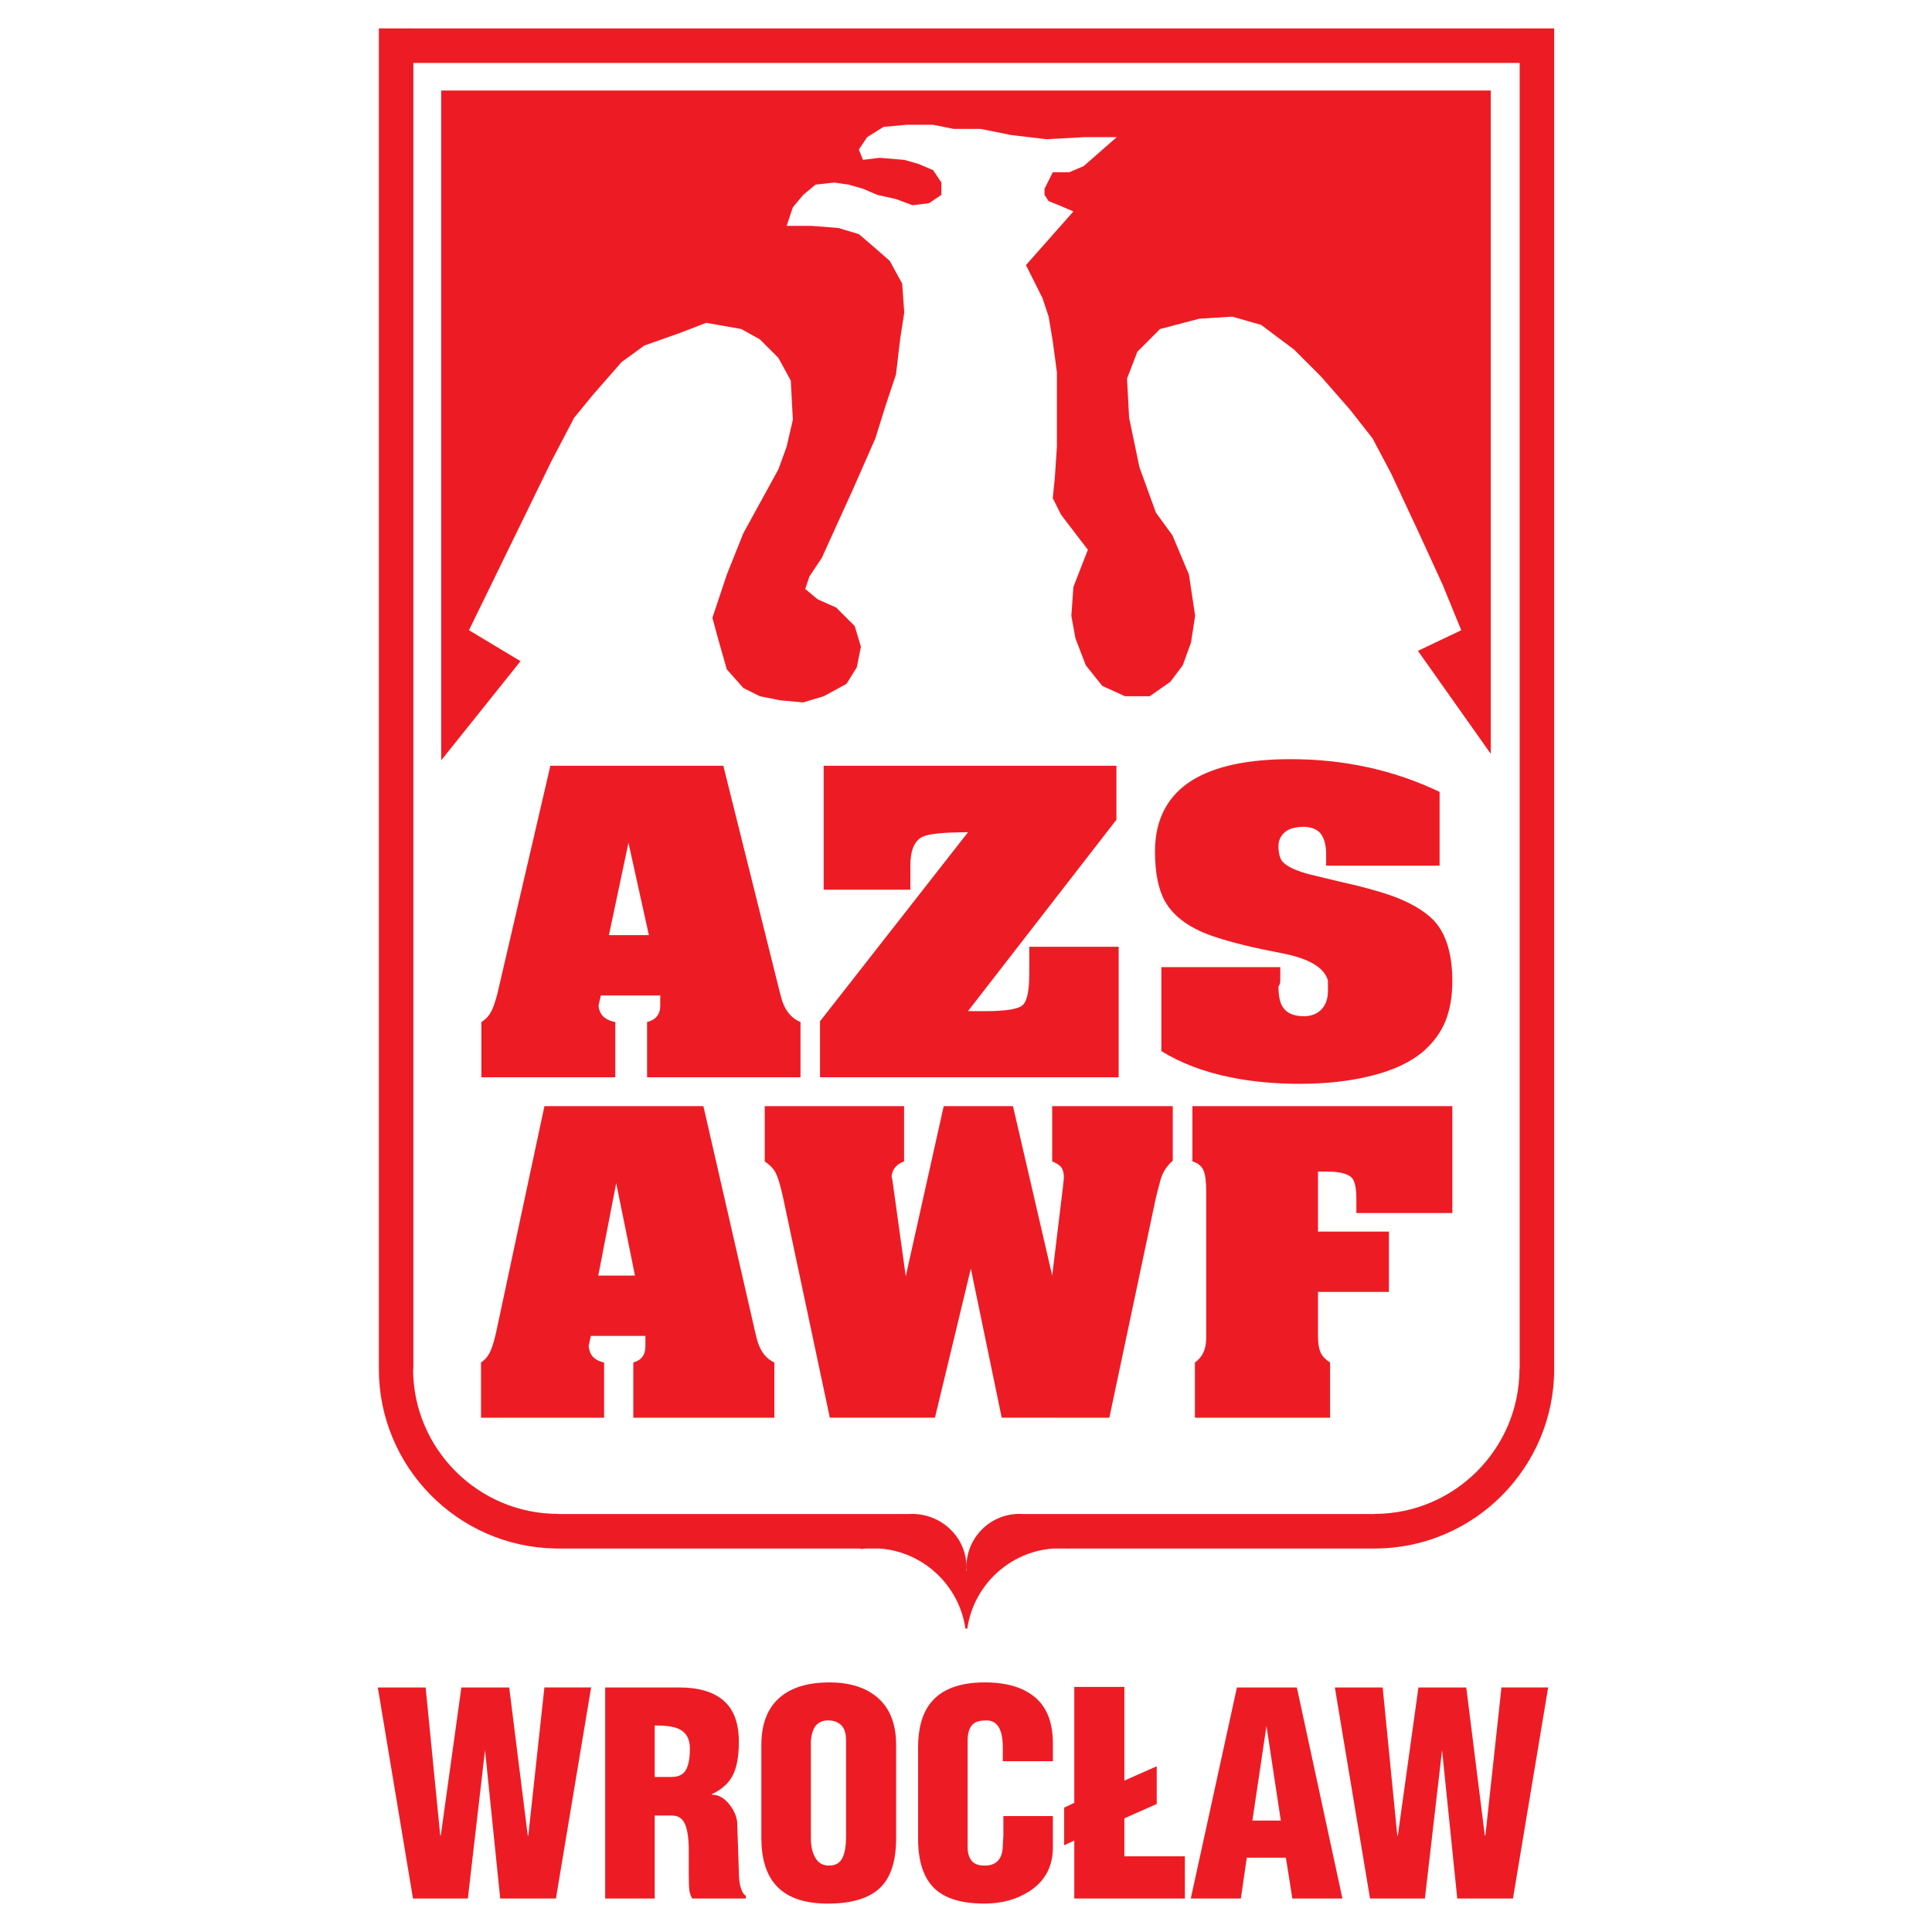 <?xml version="1.0" encoding="utf-8"?>
<!-- Generator: Adobe Illustrator 13.0.0, SVG Export Plug-In . SVG Version: 6.00 Build 14948)  -->
<!DOCTYPE svg PUBLIC "-//W3C//DTD SVG 1.0//EN" "http://www.w3.org/TR/2001/REC-SVG-20010904/DTD/svg10.dtd">
<svg version="1.0" id="Layer_1" xmlns="http://www.w3.org/2000/svg" xmlns:xlink="http://www.w3.org/1999/xlink" x="0px" y="0px"
	 width="192.756px" height="192.756px" viewBox="0 0 192.756 192.756" enable-background="new 0 0 192.756 192.756"
	 xml:space="preserve">
<g>
	<polygon fill-rule="evenodd" clip-rule="evenodd" fill="#FFFFFF" points="0,0 192.756,0 192.756,192.756 0,192.756 0,0 	"/>
	<path fill-rule="evenodd" clip-rule="evenodd" fill="#FFFFFF" d="M102.196,151.572h35.628v-0.01
		c8.078-0.012,14.663-6.557,14.669-14.58h0.021V5.468H40.376v131.515h-0.028c0.006,8.031,6.603,14.58,14.689,14.58
		c0,0,0.014,0,0.028,0v0.01h35.49c0.116-0.006,0.233-0.01,0.351-0.01c3.044,0,5.527,2.393,5.527,5.328
		c0-2.936,2.41-5.328,5.365-5.328c0.134,0,0.267,0.004,0.397,0.014V151.572L102.196,151.572z"/>
	<path fill-rule="evenodd" clip-rule="evenodd" fill="#ED1C24" d="M102.092,151.053h35.068v-0.012
		c7.951-0.01,14.433-6.494,14.438-14.447h0.02V6.279H41.243v130.317h-0.028c0.006,7.957,6.499,14.445,14.458,14.445
		c0,0,0.014,0,0.028,0v0.012h34.933c0.114-0.008,0.229-0.012,0.346-0.012c2.997,0,5.441,2.373,5.441,5.281
		c0-2.908,2.372-5.281,5.28-5.281c0.132,0,0.263,0.006,0.392,0.016V151.053L102.092,151.053z M87.75,154.496h-1.368
		c-0.177,0.014-0.353,0.031-0.527,0.055c0.006-0.02,0.014-0.037,0.021-0.055H55.701l0,0h-0.322v-0.004
		c-9.711-0.174-17.579-8.145-17.579-17.896v-0.002V6.279V2.835V2.834h3.443v0.001h110.375V2.834h3.443v0.001v3.443v130.315v0.002
		c0,9.857-8.039,17.898-17.897,17.9l0,0h-0.004h-30.506c0.002,0.006,0.005,0.012,0.007,0.02c-0.072-0.008-0.146-0.014-0.218-0.02
		h-1.364c-4.388,0.318-7.951,3.689-8.569,7.99h-0.191C95.702,158.186,92.138,154.814,87.75,154.496L87.75,154.496z M96.435,156.717
		c-0.01-0.131-0.015-0.262-0.015-0.395c0,0.133-0.006,0.264-0.016,0.395H96.435L96.435,156.717z"/>
	<polygon fill-rule="evenodd" clip-rule="evenodd" fill="#ED1C24" points="44.019,75.857 44.019,9.032 148.731,9.032 
		148.731,75.206 141.467,64.936 145.79,62.877 143.938,58.349 141.674,53.41 138.792,47.235 136.939,43.736 134.675,40.854 
		131.794,37.561 129.118,34.885 125.825,32.415 122.943,31.592 119.65,31.798 115.739,32.827 113.476,35.091 112.446,37.767 
		112.652,41.677 113.682,46.617 115.328,51.146 116.975,53.41 118.621,57.32 119.238,61.437 118.827,64.112 118.004,66.376 
		116.769,68.023 114.711,69.463 112.24,69.463 109.977,68.435 108.33,66.376 107.301,63.701 106.889,61.437 107.095,58.555 
		108.536,54.85 105.86,51.351 105.037,49.705 105.242,47.646 105.448,44.559 105.448,40.442 105.448,37.149 105.037,34.062 
		104.625,31.592 104.008,29.74 102.361,26.446 107.095,21.095 105.654,20.478 104.625,20.066 104.213,19.448 104.213,18.831 
		105.037,17.185 106.684,17.185 108.124,16.567 111.417,13.685 108.124,13.685 104.419,13.891 100.92,13.479 97.833,12.862 
		95.157,12.862 93.099,12.451 90.423,12.451 88.159,12.656 86.513,13.685 85.689,14.92 86.101,15.949 87.748,15.744 90.217,15.949 
		91.658,16.361 93.099,16.979 93.922,18.213 93.922,19.448 92.688,20.271 91.041,20.478 89.394,19.86 87.542,19.448 86.101,18.831 
		84.66,18.419 83.219,18.213 81.367,18.419 80.132,19.448 79.103,20.684 78.485,22.536 80.955,22.536 83.631,22.742 85.689,23.359 
		87.13,24.594 88.777,26.035 90.012,28.299 90.217,31.18 89.806,33.856 89.394,37.355 88.365,40.442 87.336,43.736 85.072,48.881 
		81.984,55.673 80.75,57.526 80.338,58.761 81.573,59.79 83.425,60.613 85.277,62.465 85.895,64.524 85.483,66.582 84.455,68.229 
		82.19,69.463 80.132,70.081 77.868,69.875 75.81,69.463 74.163,68.64 72.517,66.788 71.693,63.906 71.076,61.643 72.517,57.32 
		74.163,53.204 77.662,46.823 78.485,44.559 79.103,41.883 78.897,37.973 77.662,35.708 75.81,33.856 73.958,32.827 70.458,32.209 
		67.783,33.239 64.284,34.474 62.02,36.12 59.138,39.414 57.286,41.677 55.021,46 46.789,62.877 51.934,65.965 44.019,75.857 	"/>
	<path fill-rule="evenodd" clip-rule="evenodd" fill="#ED1C24" d="M41.203,189.416l-3.509-21.057h4.772l1.46,14.795l0.056-0.055
		l2.049-14.74h4.773l1.853,14.795l0.056-0.055l1.601-14.74h4.661l-3.51,21.057h-5.559l-1.516-14.797l-1.713,14.797H41.203
		L41.203,189.416z M60.379,189.416v-21.057h7.412c1.927,0,3.397,0.438,4.408,1.318c1.011,0.881,1.517,2.246,1.517,4.1
		c0,1.461-0.208,2.584-0.618,3.369c-0.411,0.787-1.102,1.404-2.078,1.854v0.057c0.617,0,1.168,0.283,1.656,0.855
		s0.775,1.184,0.871,1.84l0.168,4.969c0,0.713,0.07,1.273,0.214,1.684c0.14,0.412,0.305,0.656,0.488,0.73v0.281h-5.362
		c-0.13-0.242-0.221-0.496-0.267-0.758c-0.045-0.264-0.07-0.832-0.07-1.713v-2.359c0-1.123-0.123-1.979-0.365-2.568
		c-0.242-0.59-0.691-0.885-1.348-0.885H65.32v8.283H60.379L60.379,189.416z M65.32,177.287h1.685c0.579,0,1.011-0.168,1.292-0.506
		c0.354-0.432,0.534-1.207,0.534-2.33c0-0.973-0.375-1.629-1.123-1.965c-0.488-0.225-1.281-0.338-2.387-0.338V177.287L65.32,177.287
		z M75.96,183.379v-9.264c0-2.264,0.702-3.92,2.106-4.971c1.141-0.859,2.706-1.291,4.688-1.291c1.927,0,3.471,0.461,4.632,1.375
		c1.348,1.068,2.022,2.695,2.022,4.887v9.264c0,2.209-0.495,3.83-1.488,4.857c-1.084,1.123-2.864,1.686-5.334,1.686
		c-2.376,0-4.109-0.619-5.194-1.854C76.438,186.984,75.96,185.418,75.96,183.379L75.96,183.379z M80.902,173.666v0.449v9.32
		c0,0.77,0.151,1.408,0.449,1.924s0.748,0.771,1.348,0.771c0.635,0,1.081-0.242,1.333-0.73c0.253-0.486,0.379-1.217,0.379-2.189
		v-9.096v-0.449c0-0.73-0.165-1.25-0.498-1.559s-0.765-0.463-1.298-0.463c-0.478,0-0.86,0.15-1.155,0.449
		C81.166,172.391,80.979,172.918,80.902,173.666L80.902,173.666z M100.105,181.189h4.941v3.117c0,1.908-0.775,3.369-2.33,4.379
		c-1.274,0.824-2.77,1.236-4.492,1.236c-2.32,0-4.004-0.523-5.053-1.572c-1.05-1.051-1.573-2.686-1.573-4.914v-9.096
		c0-1.928,0.425-3.416,1.271-4.465c1.088-1.348,2.885-2.021,5.384-2.021c2.18,0,3.856,0.502,5.032,1.502s1.762,2.531,1.762,4.59
		v0.395v1.375h-4.997v-1.375c0-1.797-0.541-2.695-1.625-2.695c-0.61,0-1.049,0.111-1.312,0.336c-0.383,0.32-0.572,0.881-0.572,1.686
		v10.641c0,0.561,0.13,1.006,0.394,1.334c0.263,0.326,0.691,0.49,1.291,0.49c1.218,0,1.825-0.691,1.825-2.078l0.056-0.898V181.189
		L100.105,181.189z M112.179,177.652l3.229-1.432v3.762l-3.229,1.432v3.791h6.036v4.211h-11.034v-5.783l-1.011,0.477v-3.762
		l1.011-0.479v-11.566h4.998V177.652L112.179,177.652z M118.804,189.416l4.604-21.057h5.98l4.548,21.057h-4.997l-0.646-4.07h-3.902
		l-0.59,4.07H118.804L118.804,189.416z M124.953,181.639h2.835l-1.432-9.434L124.953,181.639L124.953,181.639z M136.688,189.416
		l-3.51-21.057h4.772l1.461,14.795l0.056-0.055l2.05-14.74h4.772l1.854,14.795l0.056-0.055l1.601-14.74h4.66l-3.51,21.057h-5.559
		l-1.516-14.797l-1.713,14.797H136.688L136.688,189.416z"/>
	<path fill-rule="evenodd" clip-rule="evenodd" fill="#ED1C24" d="M72.167,76.397l5.027,20.167c0.453,1.864,0.742,2.975,0.86,3.336
		c0.362,1.039,0.968,1.729,1.812,2.068v5.514H64.559v-5.514c0.877-0.219,1.313-0.762,1.313-1.633c0-0.436,0-0.775,0-1.016h-5.927
		l-0.232,1.016c0.062,0.508,0.243,0.889,0.543,1.143c0.3,0.254,0.679,0.418,1.132,0.49v5.514h-13.36v-5.514
		c0.481-0.291,0.843-0.713,1.087-1.27c0.244-0.559,0.47-1.32,0.679-2.285l5.118-22.017H72.167L72.167,76.397z M64.74,93.299
		l-2.039-9.213l-1.947,9.213H64.74L64.74,93.299z M82.176,76.397h29.211v5.386l-14.81,19.098c0.3,0,0.594,0,0.883,0
		c0.289,0,0.583,0,0.883,0c2.021,0,3.255-0.199,3.69-0.6c0.437-0.398,0.657-1.445,0.657-3.137V94.46h8.921v13.022H81.813v-5.586
		l14.764-18.862c-2.446,0-3.968,0.159-4.574,0.471c-0.787,0.413-1.177,1.365-1.177,2.866v2.394h-8.65V76.397L82.176,76.397z
		 M115.87,96.491h11.865v1.343c0,0.24-0.062,0.436-0.182,0.58c0,0.92,0.136,1.596,0.408,2.031c0.391,0.631,1.104,0.943,2.128,0.943
		c0.725,0,1.308-0.223,1.744-0.672c0.436-0.449,0.656-1.07,0.656-1.867v-1.016c-0.362-1.307-1.907-2.217-4.642-2.739
		c-2.734-0.521-4.897-1.047-6.499-1.578c-2.508-0.798-4.212-1.995-5.118-3.591c-0.662-1.184-0.996-2.843-0.996-4.97
		c0-3.191,1.24-5.562,3.714-7.109c2.265-1.401,5.542-2.104,9.827-2.104c5.345,0,10.298,1.088,14.854,3.265v7.363H132.31v-1.125
		c0-0.848-0.159-1.505-0.476-1.977c-0.317-0.471-0.866-0.73-1.653-0.78c-0.935,0-1.607,0.186-2.016,0.562
		c-0.407,0.376-0.611,0.816-0.611,1.324c0,0.748,0.136,1.283,0.408,1.596c0.452,0.508,1.403,0.943,2.853,1.306
		c1.993,0.485,3.471,0.834,4.438,1.052c1.749,0.435,3.125,0.848,4.121,1.233c1.84,0.748,3.153,1.61,3.94,2.576
		c1.059,1.328,1.585,3.25,1.585,5.767c0,1.5-0.227,2.814-0.68,3.953s-1.206,2.162-2.265,3.084c-1.239,1.037-2.927,1.832-5.072,2.375
		c-2.146,0.545-4.545,0.816-7.2,0.816c-2.508,0-4.817-0.217-6.929-0.652c-2.627-0.531-4.92-1.402-6.884-2.611V96.491L115.87,96.491z
		"/>
	<path fill-rule="evenodd" clip-rule="evenodd" fill="#ED1C24" d="M70.179,110.361l4.621,20.168
		c0.416,1.863,0.682,2.975,0.791,3.338c0.333,1.037,0.89,1.727,1.665,2.066v5.514H63.186v-5.514
		c0.807-0.217,1.207-0.762,1.207-1.633c0-0.434,0-0.775,0-1.016h-5.448l-0.214,1.016c0.058,0.508,0.224,0.889,0.5,1.143
		c0.275,0.254,0.624,0.418,1.041,0.49v5.514h-12.28v-5.514c0.442-0.291,0.775-0.711,0.999-1.27c0.224-0.559,0.432-1.318,0.624-2.285
		l4.704-22.018H70.179L70.179,110.361z M63.353,127.266l-1.874-9.215l-1.79,9.215H63.353L63.353,127.266z M76.298,110.361h13.903
		v5.514c-0.749,0.268-1.166,0.762-1.249,1.488l0.083,0.361l1.332,9.613l3.788-16.977h6.91l3.913,16.904l1.082-8.924l0.083-0.834
		c0-0.436-0.078-0.766-0.229-0.998c-0.151-0.23-0.463-0.439-0.937-0.635v-5.514h12.029v5.441c-0.608,0.531-1.02,1.18-1.228,1.939
		c-0.208,0.764-0.369,1.385-0.479,1.869l-4.621,21.836H99.942l-3.081-14.871l-3.58,14.871h-10.49l-4.704-22.162
		c-0.25-1.088-0.479-1.836-0.687-2.25c-0.208-0.412-0.578-0.797-1.103-1.16V110.361L76.298,110.361z M118.966,110.361h25.934v10.664
		h-9.574v-1.342c0-1.139-0.151-1.863-0.458-2.176c-0.391-0.412-1.223-0.617-2.498-0.617h-0.874v5.984h7.077v6.021h-7.077v3.99v0.398
		c0,0.676,0.078,1.211,0.234,1.596c0.156,0.387,0.479,0.74,0.973,1.053v5.514h-13.486v-5.514c0.749-0.508,1.123-1.318,1.123-2.43
		v-14.727c0-0.92-0.088-1.592-0.271-2.014c-0.182-0.422-0.546-0.721-1.103-0.889V110.361L118.966,110.361z"/>
</g>
</svg>
